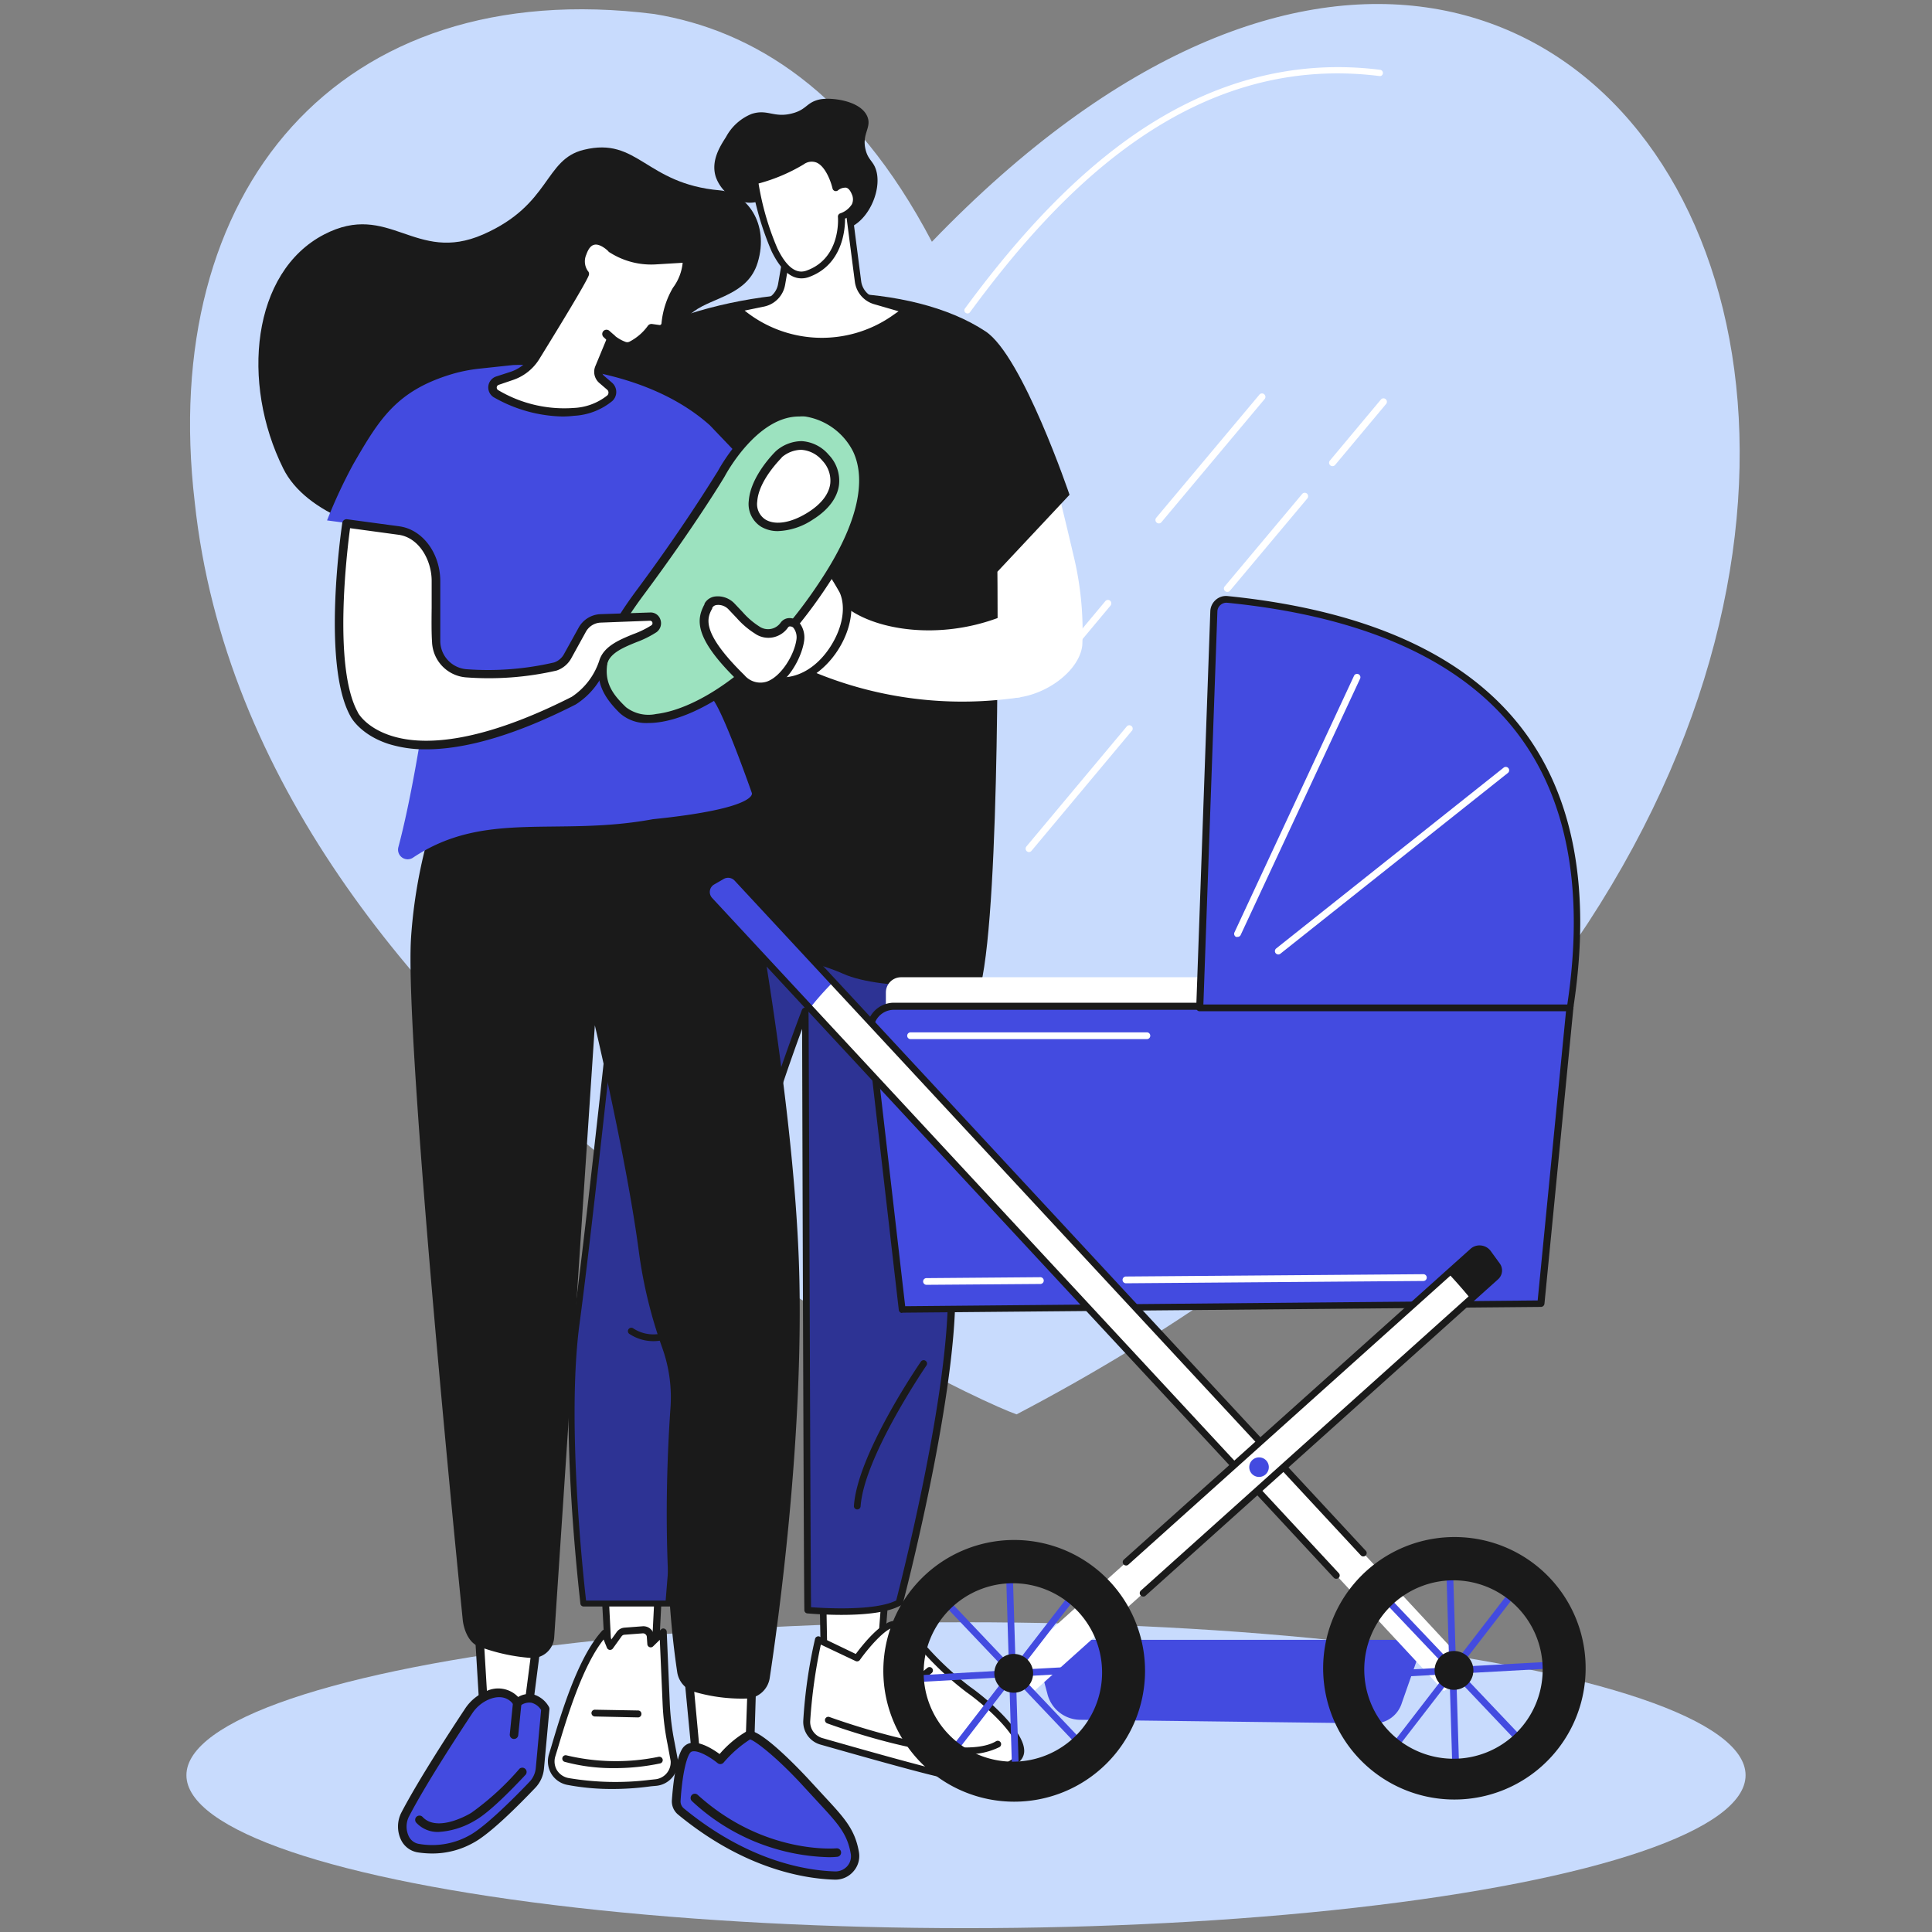 <svg xmlns="http://www.w3.org/2000/svg" viewBox="0 0 251 251"><rect x="0" y="0" width="251" height="251" fill="#808080" stroke="none"/><defs><style>.cls-1{fill:#c8dbfd;}.cls-2{fill:#fff;}.cls-3{fill:#1a1a1a;}.cls-4{fill:#2d3394;}.cls-5{fill:#434be0;}.cls-6{fill:#9ce2bf;}.cls-7{fill:none;stroke:#c8dbfd;stroke-miterlimit:10;opacity:0;}</style></defs><g id="Layer_2" data-name="Layer 2"><g id="Layer_1-2" data-name="Layer 1"><ellipse class="cls-1" cx="125.5" cy="230.63" rx="101.28" ry="19.87"/><path class="cls-1" d="M85,1.82c12.81,2.1,25.78,10,36.07,29.59,96.28-100,172.81,67.49,11,152.34C123.77,180.82,33,137.45,25.3,65.25,20.55,24.92,43.81-3.38,85,1.82Z"/><path class="cls-2" d="M125.67,40.72a.37.37,0,0,1-.22-.08.4.4,0,0,1-.08-.57c7.54-10.26,14.86-17.73,22.38-22.85,10-6.79,20.6-9.53,31.56-8.15a.41.41,0,0,1,.35.46.39.39,0,0,1-.45.35c-25.14-3.16-42.39,16-53.19,30.68A.38.38,0,0,1,125.67,40.72Z"/><path class="cls-2" d="M134.73,89.83a.45.45,0,0,1-.31-.73l9.18-11a.44.44,0,0,1,.62-.06.46.46,0,0,1,.06.63l-9.18,11A.42.42,0,0,1,134.73,89.83Z"/><path class="cls-2" d="M150.52,68a.45.45,0,0,1-.31-.73l13.41-16a.43.43,0,0,1,.62-.05.44.44,0,0,1,.06.62l-13.41,16A.44.44,0,0,1,150.52,68Z"/><path class="cls-2" d="M133.66,110.7a.46.46,0,0,1-.25-.1.45.45,0,0,1-.06-.63l13-15.55A.44.44,0,1,1,147,95l-13,15.55A.44.44,0,0,1,133.66,110.7Z"/><path class="cls-2" d="M159.42,76.9a.39.39,0,0,1-.25-.1.43.43,0,0,1-.06-.62l10.06-12a.44.44,0,0,1,.62-.06.46.46,0,0,1,.06.63l-10.06,12A.44.44,0,0,1,159.42,76.9Z"/><path class="cls-2" d="M173.08,60.56a.49.49,0,0,1-.25-.1.44.44,0,0,1-.05-.63l6.62-7.92a.44.44,0,1,1,.68.57l-6.62,7.92A.47.47,0,0,1,173.08,60.56Z"/><path class="cls-2" d="M136.13,58.52s1.69,6.56,3.29,13.44a41.75,41.75,0,0,1,1.19,11.87c-.5,4.52-8.4,8.89-13.12,5.86-4.45-2.86-5.82-5.79-5.82-5.79s4.65.09,7.16-1-5.19-19.17-5.19-19.17Z"/><polygon class="cls-2" points="78.59 206.71 79.07 215.6 85.01 216.6 85.54 206.12 78.59 206.71"/><path class="cls-3" d="M85,217h-.07L79,216a.43.43,0,0,1-.37-.41l-.48-8.89a.44.44,0,0,1,.4-.46l7-.59a.46.46,0,0,1,.35.12.43.43,0,0,1,.13.34l-.53,10.48a.47.47,0,0,1-.16.32A.42.42,0,0,1,85,217Zm-5.52-1.82,5.11.87.48-9.49-6,.51Z"/><path class="cls-2" d="M85.18,231.63a38.37,38.37,0,0,1-11.38-.17,2.67,2.67,0,0,1-2.07-3.39c1.28-4.24,3.51-12.29,6.82-15.91l.72,1.77,1.12-1.56a1,1,0,0,1,.74-.44l2.36-.18a1,1,0,0,1,1,.8l.07,1.06,1.58-1.53.4,9.39a33,33,0,0,0,.63,5.05l.41,2.23A2.66,2.66,0,0,1,85.18,231.63Z"/><path class="cls-3" d="M79.52,232.42a30.77,30.77,0,0,1-5.8-.53,3.12,3.12,0,0,1-2.09-1.44,3.16,3.16,0,0,1-.32-2.51l.28-.91c1.3-4.39,3.48-11.72,6.64-15.17a.42.42,0,0,1,.4-.13A.44.44,0,0,1,79,212l.42,1,.65-.9a1.37,1.37,0,0,1,1.06-.64l2.37-.18a1.4,1.4,0,0,1,1.47,1.17.06.06,0,0,1,0,0v.12l.91-.88a.41.41,0,0,1,.46-.09.44.44,0,0,1,.28.39l.4,9.39a33,33,0,0,0,.62,5l.42,2.23v.05a3.11,3.11,0,0,1-2.81,3.35l-.67.06C83.2,232.26,81.49,232.42,79.52,232.42ZM78.42,213c-2.78,3.5-4.78,10.2-6,14.29l-.28.91a2.23,2.23,0,0,0,.23,1.8,2.27,2.27,0,0,0,1.5,1,36.58,36.58,0,0,0,10.59.23l.67-.07a2.23,2.23,0,0,0,2-2.38l-.41-2.21a33.67,33.67,0,0,1-.63-5.11l-.37-8.42-.88.86a.44.44,0,0,1-.74-.29l-.07-1a.51.51,0,0,0-.54-.41l-2.36.18a.5.5,0,0,0-.39.23l0,0-1.12,1.56a.47.47,0,0,1-.41.18.45.45,0,0,1-.36-.28Z"/><path class="cls-3" d="M79.77,229.71a23.9,23.9,0,0,1-6.45-.83.44.44,0,0,1,.24-.84,27.56,27.56,0,0,0,12,.2.45.45,0,0,1,.53.33.44.44,0,0,1-.33.53A28.72,28.72,0,0,1,79.77,229.71Z"/><path class="cls-3" d="M82.89,223.12h0L77.27,223a.45.45,0,0,1-.43-.45.44.44,0,0,1,.45-.43l5.61.1a.43.43,0,0,1,.43.44A.44.44,0,0,1,82.89,223.12Z"/><polygon class="cls-2" points="106.83 203.41 107.07 216.36 114.27 216.72 115.25 203.84 106.83 203.41"/><path class="cls-3" d="M114.27,217.16h0l-7.2-.36a.45.45,0,0,1-.42-.43l-.24-13a.44.44,0,0,1,.46-.45l8.42.43a.46.46,0,0,1,.31.15.42.42,0,0,1,.11.32l-1,12.89A.42.42,0,0,1,114.27,217.16Zm-6.77-1.22,6.36.32.92-12-7.5-.38Z"/><path class="cls-2" d="M104.83,223.55a2.6,2.6,0,0,0,1.87,2.67c4.09,1.17,13.3,3.79,15.94,4.32,3.42.68,7.71-.16,9.64-2.09s-3.74-7-6.45-8.93c-4-2.81-7.77-8.16-9.44-8.48s-5,4.39-5,4.39l-5-2.4A63.4,63.4,0,0,0,104.83,223.55Z"/><path class="cls-3" d="M125.11,231.21a13.62,13.62,0,0,1-2.56-.24c-2.67-.54-12.06-3.21-16-4.33a3.06,3.06,0,0,1-2.19-3.12,64.32,64.32,0,0,1,1.53-10.6.42.42,0,0,1,.24-.29.4.4,0,0,1,.37,0l4.68,2.25c.92-1.23,3.58-4.59,5.26-4.27,1,.19,2.28,1.55,4.08,3.45a39.82,39.82,0,0,0,5.53,5.1c2.19,1.53,6.79,5.52,7,8.1a1.84,1.84,0,0,1-.51,1.5C131.06,230.29,128.08,231.21,125.11,231.21Zm-18.47-17.55a68.52,68.52,0,0,0-1.38,9.92,2.18,2.18,0,0,0,1.56,2.22c3.91,1.12,13.27,3.78,15.9,4.31,3.35.67,7.49-.21,9.25-2a.94.94,0,0,0,.25-.8c-.17-2-4-5.59-6.65-7.46a40,40,0,0,1-5.65-5.22c-1.5-1.57-2.91-3-3.61-3.19-1-.17-3.27,2.36-4.6,4.22a.45.45,0,0,1-.55.14Zm-1.81,9.89Z"/><path class="cls-3" d="M125.34,227.89c-6.93,0-17.33-3.8-17.88-4a.45.45,0,0,1-.26-.56.44.44,0,0,1,.57-.26c.16.06,16.63,6.08,21.61,3.16a.44.44,0,1,1,.44.76A9.14,9.14,0,0,1,125.34,227.89Z"/><path class="cls-3" d="M116.9,220.6a.43.43,0,0,1-.34-.16.44.44,0,0,1,.06-.61l3.83-3.12a.44.44,0,1,1,.55.68l-3.82,3.12A.47.47,0,0,1,116.9,220.6Z"/><path class="cls-4" d="M81,117.78S76.76,158,74.89,171.87s.9,36.45.9,36.45l11.14,0s1.57-20,2.78-30.46a24.4,24.4,0,0,1,2.07-7.38,78.91,78.91,0,0,0,5.54-15.93c1.85-9.07,7.32-23.26,7.32-23.26s.21,72.23.3,77.91c0,0,8.68.83,11.91-1,0,0,6.85-26,6.78-40.32s2.59-49.79,2.59-49.79Z"/><path class="cls-3" d="M109.33,209.8c-2.34,0-4.27-.18-4.44-.19a.43.43,0,0,1-.39-.43c-.08-5-.26-62.91-.29-75.51-1.61,4.36-5.07,14.15-6.46,20.94a80.11,80.11,0,0,1-5.57,16,24.16,24.16,0,0,0-2,7.25c-1.19,10.3-2.76,30.25-2.78,30.45a.44.44,0,0,1-.43.4l-11.14,0h0a.42.42,0,0,1-.43-.38c0-.23-2.76-22.8-.9-36.56s6.09-53.68,6.13-54.08a.44.44,0,0,1,.44-.39h0l45.19.3a.43.43,0,0,1,.32.14.44.44,0,0,1,.11.33c0,.35-2.66,35.61-2.58,49.76s-6.73,40.17-6.8,40.43a.42.42,0,0,1-.21.27C115.29,209.57,112,209.8,109.33,209.8Zm-4-1c1.68.13,8.31.53,11.1-.87.61-2.37,6.79-26.55,6.72-40-.07-13.29,2.24-45.11,2.55-49.36l-44.32-.29c-.45,4.21-4.34,40.73-6.09,53.71-1.71,12.66.5,32.9.85,35.95l10.34,0c.23-2.89,1.65-20.57,2.75-30.07a24.66,24.66,0,0,1,2.12-7.51,79.48,79.48,0,0,0,5.5-15.84c1.84-9,7.28-23.19,7.34-23.33a.44.44,0,0,1,.49-.27.45.45,0,0,1,.36.43C105.08,132,105.28,200.82,105.37,208.77Z"/><path class="cls-3" d="M84.89,174.24a5.62,5.62,0,0,1-3.07-.91.44.44,0,1,1,.48-.73,4.77,4.77,0,0,0,4.19.48.44.44,0,0,1,.56.26.46.46,0,0,1-.26.57A5.67,5.67,0,0,1,84.89,174.24Z"/><path class="cls-3" d="M82.32,129.84a.45.45,0,0,1-.44-.4.44.44,0,0,1,.4-.48,5.11,5.11,0,0,0,4.44-4.38.44.44,0,0,1,.52-.35.44.44,0,0,1,.34.52,6,6,0,0,1-5.21,5.08Z"/><path class="cls-3" d="M111.34,196.1h0a.43.43,0,0,1-.4-.47c.45-6.67,8.38-18.27,8.72-18.76a.44.44,0,0,1,.72.5c-.08.12-8.13,11.88-8.57,18.32A.44.44,0,0,1,111.34,196.1Z"/><path class="cls-3" d="M73.68,69.84S71.86,47.43,86.84,41.72c13.5-5.16,31.52-5.08,41.21,1.34,4.79,3.17,10.9,21.22,10.9,21.22l-9.37,10s.44,42.64-2.17,53.76c0,0-12.66.83-17.89-1.54s-22.63-6.2-31.21-2.77l4.24-54.17Z"/><path class="cls-3" d="M83.93,87.42a13.09,13.09,0,0,1-5.18-.68c-3.19-1.74-3.47-15.81-3.49-17.4a.44.44,0,0,1,.42-.45l11.43-.51a.39.39,0,0,1,.32.12.41.41,0,0,1,.14.31c0,4,.36,8.71.83,9.39a73.15,73.15,0,0,0,16.17,0,3.59,3.59,0,0,0,3.08-2.92l0-.18c.25-1.34.64-3.38,3-4.1a1.26,1.26,0,0,1,1.14.09c.42.33.39.93.37,1.63a4.25,4.25,0,0,0,.61,2.89c.72,1,3.69.36,6.93-.39,2.08-.49,3.24.4,3.62,1.38.53,1.33-.13,3.45-2.81,5a17.92,17.92,0,0,1-8,2.55,10.6,10.6,0,0,0-1.09.14C110.07,84.61,93.08,87.42,83.93,87.42Z"/><path class="cls-3" d="M99.74,26.33c-1-.5-1.52.22-3-.06A5.11,5.11,0,0,1,93,23c-.68-2.09.55-4,1.32-5.2a6.58,6.58,0,0,1,3.33-3c2.08-.67,2.87.55,5.24-.06,1.93-.49,1.84-1.41,3.55-1.81,1.43-.33,5.48.1,6.28,2.31.5,1.39-.78,2.17-.26,4.23.31,1.23.89,1.41,1.27,2.37.94,2.39-.6,6.42-3.19,7.66C107,31.17,101.42,27.19,99.74,26.33Z"/><path class="cls-2" d="M102.7,30.4l-1.13,6.5a3.06,3.06,0,0,1-2.39,2.48l-3.41.71.46.38a16.37,16.37,0,0,0,19.81,1l1.81-1.23-4.13-1.14a3.05,3.05,0,0,1-2.22-2.56l-1.26-9.73Z"/><path class="cls-3" d="M95.94,40.81l-.45-.39a.44.44,0,0,1-.15-.44.46.46,0,0,1,.34-.32L99.09,39a2.6,2.6,0,0,0,2-2.12l1.13-6.51a.42.42,0,0,1,.24-.32l7.54-3.58a.47.47,0,0,1,.4,0,.44.44,0,0,1,.23.33l1.25,9.73a2.62,2.62,0,0,0,1.9,2.19L118,39.83a.44.44,0,0,1,.13.78l-1.81,1.24a16.91,16.91,0,0,1-20.35-1Zm17.66-1.28a3.51,3.51,0,0,1-2.54-2.93l-1.18-9.13-6.79,3.23L102,37a3.5,3.5,0,0,1-2.74,2.83l-2.52.52a16,16,0,0,0,19,.79l1-.7Z"/><path class="cls-2" d="M109.34,28.11s2.63-.85,1.77-3a1.46,1.46,0,0,0-2.52-.69s-1.21-5.33-4.39-3.41a21.64,21.64,0,0,1-6.15,2.52,37.65,37.65,0,0,0,2.59,9c1.07,2.18,2.49,3.74,4.28,3.11C109.83,33.87,109.34,28.11,109.34,28.11Z"/><path class="cls-3" d="M100.25,32.66a38,38,0,0,1-2.64-9.09.45.45,0,0,1,.35-.5,21.19,21.19,0,0,0,6-2.47,2.6,2.6,0,0,1,2.46-.29c1.37.58,2.11,2.42,2.42,3.39a1.87,1.87,0,0,1,1.28-.21,2.09,2.09,0,0,1,1.39,1.43,2.4,2.4,0,0,1,0,1.95,3.51,3.51,0,0,1-1.72,1.53c0,1.3-.26,6-4.72,7.6a2.81,2.81,0,0,1-1.09.16C102.61,36.09,101.36,34.92,100.25,32.66Zm8.63-7.94a.44.44,0,0,1-.72-.23c-.17-.77-.88-2.86-2.08-3.37a1.74,1.74,0,0,0-1.66.23,22.81,22.81,0,0,1-5.87,2.49A36,36,0,0,0,101,32.28c1.16,2.38,2.42,3.35,3.74,2.89,4.52-1.58,4.14-6.81,4.12-7a.45.45,0,0,1,.3-.45,2.89,2.89,0,0,0,1.52-1.19,1.54,1.54,0,0,0,0-1.26c-.21-.52-.46-.82-.76-.89l-.13,0A1.49,1.49,0,0,0,108.88,24.72Z"/><path class="cls-2" d="M132.57,90.58A50.25,50.25,0,0,1,93.45,80c-13.3-10.77-.21-7.75,8.11-5.24a28.41,28.41,0,0,1,8.61,4.31c3.82,2.8,11.79,4.07,19.5,1.2C141.1,76,132.57,90.58,132.57,90.58Z"/><polygon class="cls-2" points="69.92 212.04 68.12 226.07 63.09 226.11 62.16 210.72 69.92 212.04"/><path class="cls-3" d="M62.54,226.14l-.93-15.39a.59.59,0,0,1,.18-.45.57.57,0,0,1,.47-.13L70,211.49a.56.56,0,0,1,.46.62l-1.8,14a.56.56,0,0,1-.55.48l-5,0h0A.55.55,0,0,1,62.54,226.14ZM69.3,212.5l-6.54-1.12.85,14.17,4,0Z"/><polygon class="cls-2" points="97.66 219.51 97.32 230.8 90.69 230.68 89.54 218.69 97.66 219.51"/><path class="cls-3" d="M97.31,231.36l-6.63-.13a.56.56,0,0,1-.54-.5l-1.15-12a.53.53,0,0,1,.16-.44.52.52,0,0,1,.44-.16l8.12.82a.56.56,0,0,1,.5.57l-.34,11.29a.55.55,0,0,1-.55.54Zm-7.16-12.05,1,10.82,5.58.11L97.09,220Z"/><path class="cls-5" d="M88.45,235.33a1.72,1.72,0,0,1-.61-1.44c.12-1.65.47-5.15,1.27-6.4,1.06-1.66,4.44,1.14,4.44,1.14s2.43-2.73,3.73-3.22c.68-.26,4.2,2.63,7.65,6.44,3.78,4.17,5.54,5.55,6.11,8.88a2.53,2.53,0,0,1-2.58,2.92C104.61,243.54,96.94,242.3,88.45,235.33Z"/><path class="cls-3" d="M108.45,244.2c-3.9-.11-11.73-1.36-20.35-8.45a2.23,2.23,0,0,1-.81-1.9c.14-1.92.51-5.34,1.35-6.66a1.66,1.66,0,0,1,1.16-.76c1.26-.19,2.91.88,3.69,1.45a13.74,13.74,0,0,1,3.6-3c1.68-.64,8.18,6.51,8.25,6.59l1.64,1.78c2.73,2.94,4.1,4.41,4.61,7.37a3,3,0,0,1-.71,2.5,3.07,3.07,0,0,1-2.34,1.08ZM94,229a.56.56,0,0,1-.77.06c-.8-.66-2.39-1.66-3.23-1.53a.52.52,0,0,0-.39.26c-.52.8-1,3.1-1.19,6.14a1.18,1.18,0,0,0,.41,1h0c8.37,6.88,15.92,8.09,19.68,8.2a2.06,2.06,0,0,0,1.57-.69,1.93,1.93,0,0,0,.45-1.59c-.45-2.64-1.67-3.94-4.33-6.81l-1.65-1.79c-3.56-3.92-6.46-6.12-7.11-6.27A15.77,15.77,0,0,0,94,229Z"/><path class="cls-3" d="M107.62,241.28a10.87,10.87,0,0,0,1.16-.05.55.55,0,0,0-.12-1.1c-.09,0-9.39.85-18-6.93a.54.54,0,0,0-.78,0,.56.56,0,0,0,0,.78A27,27,0,0,0,107.62,241.28Z"/><path class="cls-5" d="M70.11,229.73l.71-7.71a2.34,2.34,0,0,0-3.62-.81,2.94,2.94,0,0,0-3.86-1,5.45,5.45,0,0,0-2.47,2.06c-1.65,2.5-6,9.12-8.25,13.47-.76,1.45-.36,4,1.82,4.33a10.51,10.51,0,0,0,6.77-1.19c2.21-1.19,6.19-5.23,7.93-7.06A3.5,3.5,0,0,0,70.11,229.73Z"/><path class="cls-3" d="M54.37,240.67a2.93,2.93,0,0,1-2.25-1.6,4,4,0,0,1,0-3.54c2.26-4.34,6.55-10.9,8.28-13.51a6,6,0,0,1,2.72-2.28,3.58,3.58,0,0,1,4.2.73,2.73,2.73,0,0,1,2-.33,3.42,3.42,0,0,1,2,1.62.57.57,0,0,1,.06.31l-.71,7.72a4.13,4.13,0,0,1-1.11,2.46c-2.07,2.17-5.86,6-8.08,7.17a10.86,10.86,0,0,1-5.31,1.38A12.68,12.68,0,0,1,54.37,240.67Zm14.69-19.45a1.88,1.88,0,0,0-1.53.44.54.54,0,0,1-.44.09.53.53,0,0,1-.37-.26c-.1-.16-1-1.59-3.17-.72a4.9,4.9,0,0,0-2.22,1.86c-1.72,2.6-6,9.12-8.22,13.41a2.92,2.92,0,0,0,0,2.53,1.79,1.79,0,0,0,1.42,1A9.9,9.9,0,0,0,61,238.44c2.15-1.16,6.17-5.25,7.79-6.95a3,3,0,0,0,.82-1.81h0l.69-7.53A2.15,2.15,0,0,0,69.06,221.22Z"/><path class="cls-3" d="M57,238a10.41,10.41,0,0,0,4.79-1.53c1.75-1,4.51-3.78,6.52-5.93a.56.56,0,0,0-.81-.76,35.72,35.72,0,0,1-6.26,5.73c-1,.61-4.61,2.43-6.35.53a.56.56,0,0,0-.79,0,.55.55,0,0,0,0,.78A3.78,3.78,0,0,0,57,238Z"/><path class="cls-3" d="M66.78,225.92a.55.55,0,0,0,.55-.5l.42-4.15a.55.55,0,1,0-1.1-.11l-.42,4.15a.55.55,0,0,0,.5.61Z"/><path class="cls-3" d="M97,220.67a3.14,3.14,0,0,0,3-2.67c1.1-7.26,4.28-30.19,3.86-51.52-.5-25.76-8.26-63.27-8.26-63.27s-12.26-1.8-21.34-1.5A17.92,17.92,0,0,1,60.4,96.43a65.79,65.79,0,0,0-7,25.41c-.87,13.79,6.73,88.72,6.73,88.72s.29,2.77,2.19,3.39A24.42,24.42,0,0,0,69,215.4a2.87,2.87,0,0,0,3-2.68l5.28-79.51s4.13,17.44,5.7,29.26A60.69,60.69,0,0,0,86,175,19.1,19.1,0,0,1,87.1,183c-.49,7-1.07,21.17.88,34.23a3.16,3.16,0,0,0,2.23,2.57A22,22,0,0,0,97,220.67Z"/><path class="cls-3" d="M93.52,24.73c3.42.3,6.48,4.26,4.91,9.4-1.28,4.19-5.78,4.48-8.25,6.3-8,5.87-6.35,13.39-10.38,21.49-6,12.08-37.21,10.66-43-1.05-5.53-11.13-4.09-25.53,5.31-30.41,8.45-4.38,11.82,3.87,20.65,0s7.92-9.76,13.09-11C82.89,17.73,83.84,23.89,93.52,24.73Z"/><path class="cls-2" d="M92.76,57.83s4.81,4.64,9.71,9.6a40.92,40.92,0,0,1,7.13,9.37c1.92,4.06-2.46,11.81-8,11.7-5.22-.1-7.88-1.86-7.88-1.86s4-2.33,5.48-4.57S84.93,68.63,84.93,68.63Z"/><path class="cls-3" d="M101.59,89.05c-5.32-.1-8.06-1.87-8.18-1.94a.55.55,0,0,1-.24-.48.52.52,0,0,1,.27-.46s3.86-2.3,5.31-4.41c0,0,.47-1.14-6.45-6.82-3.71-3-7.65-5.83-7.69-5.85a.55.55,0,0,1-.22-.37.51.51,0,0,1,.1-.41l7.82-10.8a.55.55,0,0,1,.4-.23.59.59,0,0,1,.44.15S98,62.14,102.86,67a41.12,41.12,0,0,1,7.24,9.52c1,2.12.5,5.27-1.28,8s-4.47,4.47-7.11,4.47ZM85.71,68.51c1.15.83,4.29,3.12,7.28,5.57,7,5.71,7.28,7.4,6.67,8.3a19.09,19.09,0,0,1-4.82,4.22A17.63,17.63,0,0,0,101.61,88c2.31,0,4.64-1.44,6.28-4s2-5.19,1.21-7a41,41,0,0,0-7-9.21c-4-4-7.93-7.87-9.25-9.15Z"/><path class="cls-5" d="M42.49,67.61a66.38,66.38,0,0,1,3.43-7.35c3.36-5.8,5.6-9.56,13-11.72a20.61,20.61,0,0,1,3.4-.65l4.3-.46s15.91-.85,25.6,7.82l6.82,7.14S87.56,67.56,87.47,74.27a29.38,29.38,0,0,0,5.14,16.58c1.52,2,5.07,12.18,5.07,12.18s.88,2-12.87,3.4c-12.47,2.31-21.84-1.24-31.16,5a1.25,1.25,0,0,1-1.9-1.35c.77-2.88,1.84-7.68,3.08-15.36.74-4.63,1-11.84,1.62-18.78a6.92,6.92,0,0,0-6-7.28Z"/><path class="cls-6" d="M93.72,61.52s-3.9,6.53-10.47,15.35-5.83,12-2.31,15.4S97,91.44,107.5,75.06s.57-21.06-2.81-21.5C98.33,52.73,93.72,61.52,93.72,61.52Z"/><path class="cls-3" d="M80.55,92.67C76.8,89,76.12,85.51,82.81,76.54,89.15,68,93,61.58,93.24,61.25c.29-.54,4.93-9.1,11.52-8.24a9.51,9.51,0,0,1,7.09,5.2c2,4.25.67,10-3.88,17.14C99.86,88,90.73,93.25,85.37,93.86a8.9,8.9,0,0,1-1.13.07A5.16,5.16,0,0,1,80.55,92.67ZM94.21,61.78v0c0,.06-4,6.65-10.5,15.39C76.87,86.35,78.33,89,81.33,91.88a4.79,4.79,0,0,0,3.91.88c5.12-.59,13.9-5.66,21.79-18,4.28-6.69,5.6-12.25,3.81-16.08a8.47,8.47,0,0,0-6.23-4.57,4.85,4.85,0,0,0-.76,0C98.33,54.06,94.26,61.7,94.21,61.78Z"/><path class="cls-2" d="M101.18,59s-3.11,3-3.35,6.08,3,4.68,7.38,2,3.49-6,2.05-7.59A4.12,4.12,0,0,0,101.18,59Z"/><path class="cls-3" d="M98.88,68.43a3.48,3.48,0,0,1-1.6-3.38c.25-3.25,3.39-6.31,3.52-6.44h0a5.13,5.13,0,0,1,3.35-1.3,5,5,0,0,1,3.51,1.77A4.85,4.85,0,0,1,109,63c-.15,1.19-.88,2.94-3.44,4.53A8.7,8.7,0,0,1,101.06,69,4.21,4.21,0,0,1,98.88,68.43Zm2.69-9c0,.05-3,2.9-3.19,5.72a2.38,2.38,0,0,0,1.07,2.35c1.28.77,3.32.44,5.47-.9,1.74-1.08,2.75-2.37,2.94-3.73a3.74,3.74,0,0,0-1-3,3.91,3.91,0,0,0-2.72-1.43H104A4,4,0,0,0,101.57,59.41Z"/><path class="cls-2" d="M101.94,81.18h0a2.52,2.52,0,0,1-3.54.66h0a10.52,10.52,0,0,1-2.25-1.94L95,78.75c-.82-.87-2.46-1-3-.07-.71,1.35-2,3.38,4.25,9.42,3.62,3.53,7.31-1.95,7.69-5a2.5,2.5,0,0,0-.49-1.83A1,1,0,0,0,101.94,81.18Z"/><path class="cls-3" d="M95.92,88.5c-5.91-5.73-5.41-8.08-4.39-10l0-.08a1.82,1.82,0,0,1,1.4-.93,3,3,0,0,1,2.46.88l1.1,1.16a10,10,0,0,0,2.16,1.86,2,2,0,0,0,2.77-.5v0h0a1.42,1.42,0,0,1,1.16-.59,1.65,1.65,0,0,1,1.31.65,3.11,3.11,0,0,1,.59,2.23c-.25,2.06-2,5.54-4.58,6.44a3.64,3.64,0,0,1-1.21.21A4,4,0,0,1,95.92,88.5Zm6.74-7.12a.31.31,0,0,0-.27.12l-.45-.32.45.32a3.12,3.12,0,0,1-2,1.31,3.06,3.06,0,0,1-2.33-.51,10.92,10.92,0,0,1-2.34-2l-1.1-1.16a1.83,1.83,0,0,0-1.5-.54.76.76,0,0,0-.58.35l0,.08c-.65,1.22-1.62,3,4.18,8.69a2.71,2.71,0,0,0,2.91.83c1.87-.66,3.6-3.51,3.85-5.53a2,2,0,0,0-.38-1.43.51.51,0,0,0-.41-.2Z"/><path class="cls-2" d="M69.63,46.34c2-3.25,6-9.74,6.37-10.76a2.66,2.66,0,0,1-.33-2.67c1.08-3.31,3.73-.7,3.73-.7l.29.18a9.5,9.5,0,0,0,5.5,1.36l4-.24s.36,1.66-1.33,4.14a10.62,10.62,0,0,0-1.4,4.4.78.78,0,0,1-.86.69l-1-.14A7.3,7.3,0,0,1,82,44.86a1.19,1.19,0,0,1-.94.07,5.43,5.43,0,0,1-1.68-1l-1.57,3.79a1.36,1.36,0,0,0,.37,1.57l1,.86a1.06,1.06,0,0,1,0,1.57,8,8,0,0,1-4.67,1.78,17.53,17.53,0,0,1-10.2-2.38.94.94,0,0,1,.2-1.67l1.88-.61A5.81,5.81,0,0,0,69.63,46.34Z"/><path class="cls-3" d="M64.11,51.59a1.5,1.5,0,0,1,.33-2.67l1.88-.61a5.21,5.21,0,0,0,2.83-2.26h0c3.38-5.46,5.64-9.25,6.22-10.41a3.41,3.41,0,0,1-.23-2.9,2.66,2.66,0,0,1,1.78-2,3.43,3.43,0,0,1,2.82,1l.24.14a9,9,0,0,0,5.18,1.29l4-.24a.56.56,0,0,1,.58.44c0,.08.38,1.92-1.42,4.57a10,10,0,0,0-1.31,4.16,1.34,1.34,0,0,1-1.49,1.16l-.71-.1a7.47,7.47,0,0,1-2.61,2.16,1.75,1.75,0,0,1-1.38.1,5.93,5.93,0,0,1-1.25-.64l-1.3,3.13a.79.79,0,0,0,.21.92l1,.86a1.6,1.6,0,0,1,.08,2.4,8.54,8.54,0,0,1-5,1.93,12.62,12.62,0,0,1-1.51.09A18.71,18.71,0,0,1,64.11,51.59Zm15.63-8.08a5,5,0,0,0,1.51.9.65.65,0,0,0,.49,0,6.78,6.78,0,0,0,2.45-2.11.58.58,0,0,1,.51-.21l1,.14c.12,0,.22-.08.24-.22a11.16,11.16,0,0,1,1.49-4.63,6.44,6.44,0,0,0,1.26-3.24l-3.49.21a10,10,0,0,1-5.82-1.45l-.28-.17L79,32.61c-.26-.26-1.16-1-1.83-.8-.41.1-.74.53-1,1.27a2.18,2.18,0,0,0,.2,2.12.54.54,0,0,1,.12.58c-.38,1-3.7,6.45-6.42,10.86h0a6.43,6.43,0,0,1-3.44,2.73L64.78,50a.38.38,0,0,0-.08.67A16.79,16.79,0,0,0,74.54,53a7.51,7.51,0,0,0,4.36-1.63.5.5,0,0,0,.15-.38.46.46,0,0,0-.17-.36l-1-.86a1.9,1.9,0,0,1-.53-2.21l1.57-3.79a.59.59,0,0,1,.39-.33h.12A.59.59,0,0,1,79.74,43.51Z"/><path class="cls-3" d="M79.38,44.49a.55.55,0,0,0,.41-.18.54.54,0,0,0,0-.78L79.19,43a.56.56,0,0,0-.79,0,.56.56,0,0,0,0,.78l.57.54A.57.57,0,0,0,79.38,44.49Z"/><path class="cls-2" d="M56.64,75.51c0-3.11-1.91-6.18-4.82-6.58L45,68s-2.72,18.1,1,24.77c0,0,5.12,10.13,28.56-1.75a9.44,9.44,0,0,0,3.86-5.12c.82-2.38,4.65-2.85,6.55-4.22a.86.86,0,0,0-.46-1.56L78,80.34a2.81,2.81,0,0,0-2.35,1.49l-1.89,3.41a2.87,2.87,0,0,1-1.62,1.35,38.17,38.17,0,0,1-11.58.9,4.27,4.27,0,0,1-3.87-4.08C56.57,81.62,56.65,79.17,56.64,75.51Z"/><path class="cls-3" d="M50.45,96.64c-3.69-1.21-4.89-3.51-4.92-3.59-3.76-6.75-1.17-24.37-1.06-25.12a.56.56,0,0,1,.62-.47l6.8.92c3,.41,5.3,3.47,5.31,7.12h0c0,1.29,0,2.43,0,3.45,0,1.84,0,3.29,0,4.43a3.71,3.71,0,0,0,3.36,3.56A37.87,37.87,0,0,0,72,86.06,2.32,2.32,0,0,0,73.26,85l1.89-3.41A3.4,3.4,0,0,1,78,79.79l6.53-.22h0a1.33,1.33,0,0,1,1.27.93,1.43,1.43,0,0,1-.52,1.64,13.13,13.13,0,0,1-2.6,1.29c-1.62.66-3.29,1.35-3.75,2.66a9.87,9.87,0,0,1-4.13,5.43C66,96,59.73,97.35,55.38,97.35A15.91,15.91,0,0,1,50.45,96.64Zm34.09-16L78,80.89a2.31,2.31,0,0,0-1.89,1.2L74.23,85.5a3.42,3.42,0,0,1-1.93,1.62A39.44,39.44,0,0,1,60.51,88a4.79,4.79,0,0,1-4.38-4.59c-.08-1.18-.07-2.65-.05-4.51,0-1,0-2.15,0-3.43,0-2.68-1.63-5.66-4.35-6l-6.25-.85c-.41,3.05-2.22,18.09,1,23.9,0,.1,1.28,2.38,5.25,3.32,3.75.9,10.7.7,22.55-5.31a9,9,0,0,0,3.61-4.81c.61-1.79,2.61-2.61,4.37-3.33a12,12,0,0,0,2.38-1.16.34.34,0,0,0,.11-.38.24.24,0,0,0-.22-.18Z"/><rect class="cls-2" x="115.09" y="126.96" width="50.19" height="9.66" rx="1.97"/><path class="cls-5" d="M117.21,170.15l83-.76L204,130.75H116.13a3.09,3.09,0,0,0-3.07,3.44Z"/><path class="cls-3" d="M117.21,170.58a.44.44,0,0,1-.44-.38l-4.14-36a3.53,3.53,0,0,1,3.5-3.93H204a.43.43,0,0,1,.32.14.44.44,0,0,1,.11.34l-3.78,38.64a.46.46,0,0,1-.44.4l-83,.75Zm-1.08-39.39a2.65,2.65,0,0,0-2.63,2.95l4.1,35.56,82.17-.75,3.7-37.76Z"/><path class="cls-5" d="M204,130.94c4.32-28-6.13-49.19-44.51-53.06a1.6,1.6,0,0,0-1.77,1.54l-1.83,51.52Z"/><path class="cls-3" d="M204,131.38H155.85a.45.45,0,0,1-.32-.14.45.45,0,0,1-.12-.32l1.83-51.51a2.06,2.06,0,0,1,.7-1.47,2,2,0,0,1,1.56-.5c17.93,1.81,30.76,7.56,38.14,17.09,6.85,8.85,9.12,21.12,6.75,36.48A.44.44,0,0,1,204,131.38Zm-47.66-.88h47.28c2.24-14.93,0-26.85-6.64-35.43-7.22-9.34-19.85-15-37.53-16.76a1.16,1.16,0,0,0-.89.29,1.13,1.13,0,0,0-.4.84Z"/><path class="cls-2" d="M160.77,121.72a.58.58,0,0,1-.18,0,.44.44,0,0,1-.21-.59l15.53-33.33a.43.43,0,0,1,.58-.21.44.44,0,0,1,.21.58l-15.53,33.33A.44.44,0,0,1,160.77,121.72Z"/><path class="cls-2" d="M166.08,124a.48.48,0,0,1-.35-.16.44.44,0,0,1,.07-.62l29.55-23.49a.44.44,0,0,1,.55.69L166.35,123.9A.46.46,0,0,1,166.08,124Z"/><path class="cls-2" d="M120.37,166.92a.44.44,0,0,1-.44-.43.43.43,0,0,1,.43-.44l14.8-.12a.44.44,0,1,1,0,.88l-14.8.11Z"/><path class="cls-2" d="M146.28,166.72a.44.44,0,0,1,0-.88l38.64-.3h0a.44.44,0,1,1,0,.88l-38.64.3Z"/><path class="cls-2" d="M149,135h-30.7a.44.44,0,0,1,0-.88H149a.44.44,0,0,1,0,.88Z"/><path class="cls-5" d="M178.6,223.9l-38.38-.47a4.45,4.45,0,0,1-4.16-3.43l-1.67-6.22c-.1-.38.27-.74.77-.74h48.49c.7,0,1.2.52,1,1l-2.53,7.21A3.77,3.77,0,0,1,178.6,223.9Z"/><path class="cls-2" d="M191.57,217.34l-4,2.35L92.2,117a1.58,1.58,0,0,1,.36-2.43l1.21-.7a1.61,1.61,0,0,1,2,.3Z"/><path class="cls-5" d="M108.25,127.57,95.78,114.13a1.61,1.61,0,0,0-2-.3l-1.21.7A1.58,1.58,0,0,0,92.2,117l13,14A37.86,37.86,0,0,1,108.25,127.57Z"/><path class="cls-3" d="M173.6,205.11a.43.43,0,0,1-.32-.14l-81.4-87.71a2,2,0,0,1,.46-3.1l1.21-.71a2,2,0,0,1,2.55.38l81.32,87.62a.44.44,0,1,1-.65.59L95.46,114.43a1.16,1.16,0,0,0-1.47-.22l-1.21.7a1.13,1.13,0,0,0-.26,1.75l81.4,87.71a.43.43,0,0,1,0,.62A.44.44,0,0,1,173.6,205.11Z"/><path class="cls-2" d="M133.94,220.08l-3.59-2.79,61-54.71a1.35,1.35,0,0,1,2,.21l1.18,1.6a1.11,1.11,0,0,1-.16,1.48Z"/><path class="cls-5" d="M164.84,190.6a1.27,1.27,0,1,1-1.26-1.26A1.26,1.26,0,0,1,164.84,190.6Z"/><path class="cls-3" d="M194.48,164.39l-1.18-1.6a1.35,1.35,0,0,0-2-.21l-3.15,2.83c1,1.09,2,2.2,2.93,3.36l3.23-2.9A1.11,1.11,0,0,0,194.48,164.39Z"/><path class="cls-3" d="M148.53,207.42a.47.47,0,0,1-.33-.14.44.44,0,0,1,0-.62L194,165.55a.67.67,0,0,0,.09-.9l-1.17-1.6a.9.9,0,0,0-.64-.37.89.89,0,0,0-.71.23l-44.95,40.34a.44.44,0,1,1-.59-.65l45-40.34a1.74,1.74,0,0,1,1.38-.45,1.78,1.78,0,0,1,1.26.72l1.17,1.61a1.54,1.54,0,0,1-.21,2.06l-45.8,41.11A.39.39,0,0,1,148.53,207.42Z"/><path class="cls-5" d="M131.92,230.3a.45.45,0,0,1-.44-.43l-.82-27a.44.44,0,0,1,.87,0l.83,27a.44.44,0,0,1-.42.45Z"/><path class="cls-5" d="M118.85,218.55a.44.44,0,0,1,0-.88l27-1.49a.44.44,0,0,1,0,.88l-27,1.49Z"/><path class="cls-5" d="M124.14,227.49a.39.39,0,0,1-.26-.1.42.42,0,0,1-.08-.61l15.72-20.36a.45.45,0,0,1,.62-.08.44.44,0,0,1,.07.62l-15.72,20.36A.43.43,0,0,1,124.14,227.49Z"/><path class="cls-5" d="M140.69,227.32a.39.39,0,0,1-.31-.14L122,207.82a.44.44,0,0,1,0-.62.43.43,0,0,1,.62,0L141,226.58a.44.44,0,0,1,0,.62A.47.47,0,0,1,140.69,227.32Z"/><path class="cls-3" d="M131.76,200.07a17,17,0,1,0,17,17.05A17,17,0,0,0,131.76,200.07Zm-.17,28.8a11.59,11.59,0,1,1,11.59-11.59A11.58,11.58,0,0,1,131.59,228.87Z"/><path class="cls-3" d="M133.48,215.61a2.52,2.52,0,1,1-3.56,0A2.52,2.52,0,0,1,133.48,215.61Z"/><path class="cls-5" d="M189.12,229.92a.45.45,0,0,1-.44-.42l-.82-27a.44.44,0,0,1,.42-.45.43.43,0,0,1,.45.42l.83,27a.44.44,0,0,1-.42.45Z"/><path class="cls-5" d="M176.05,218.17a.44.44,0,0,1-.44-.41.45.45,0,0,1,.41-.47l27-1.49a.44.44,0,0,1,.46.42.43.43,0,0,1-.41.46l-27,1.49Z"/><path class="cls-5" d="M181.34,227.11a.44.44,0,0,1-.34-.71L196.72,206a.44.44,0,0,1,.62-.07.43.43,0,0,1,.07.61l-15.72,20.36A.43.43,0,0,1,181.34,227.11Z"/><path class="cls-5" d="M197.89,226.94a.42.42,0,0,1-.31-.13l-18.37-19.37a.44.44,0,1,1,.63-.6l18.37,19.36a.44.44,0,0,1,0,.62A.47.47,0,0,1,197.89,226.94Z"/><path class="cls-3" d="M189,199.69a17.05,17.05,0,1,0,17,17.05A17,17,0,0,0,189,199.69Zm-.17,28.8a11.59,11.59,0,1,1,11.59-11.59A11.58,11.58,0,0,1,188.79,228.49Z"/><path class="cls-3" d="M190.68,215.23a2.52,2.52,0,1,1-3.56,0A2.52,2.52,0,0,1,190.68,215.23Z"/><rect class="cls-7" x="0.5" y="0.5" width="250" height="250"/></g></g></svg>
